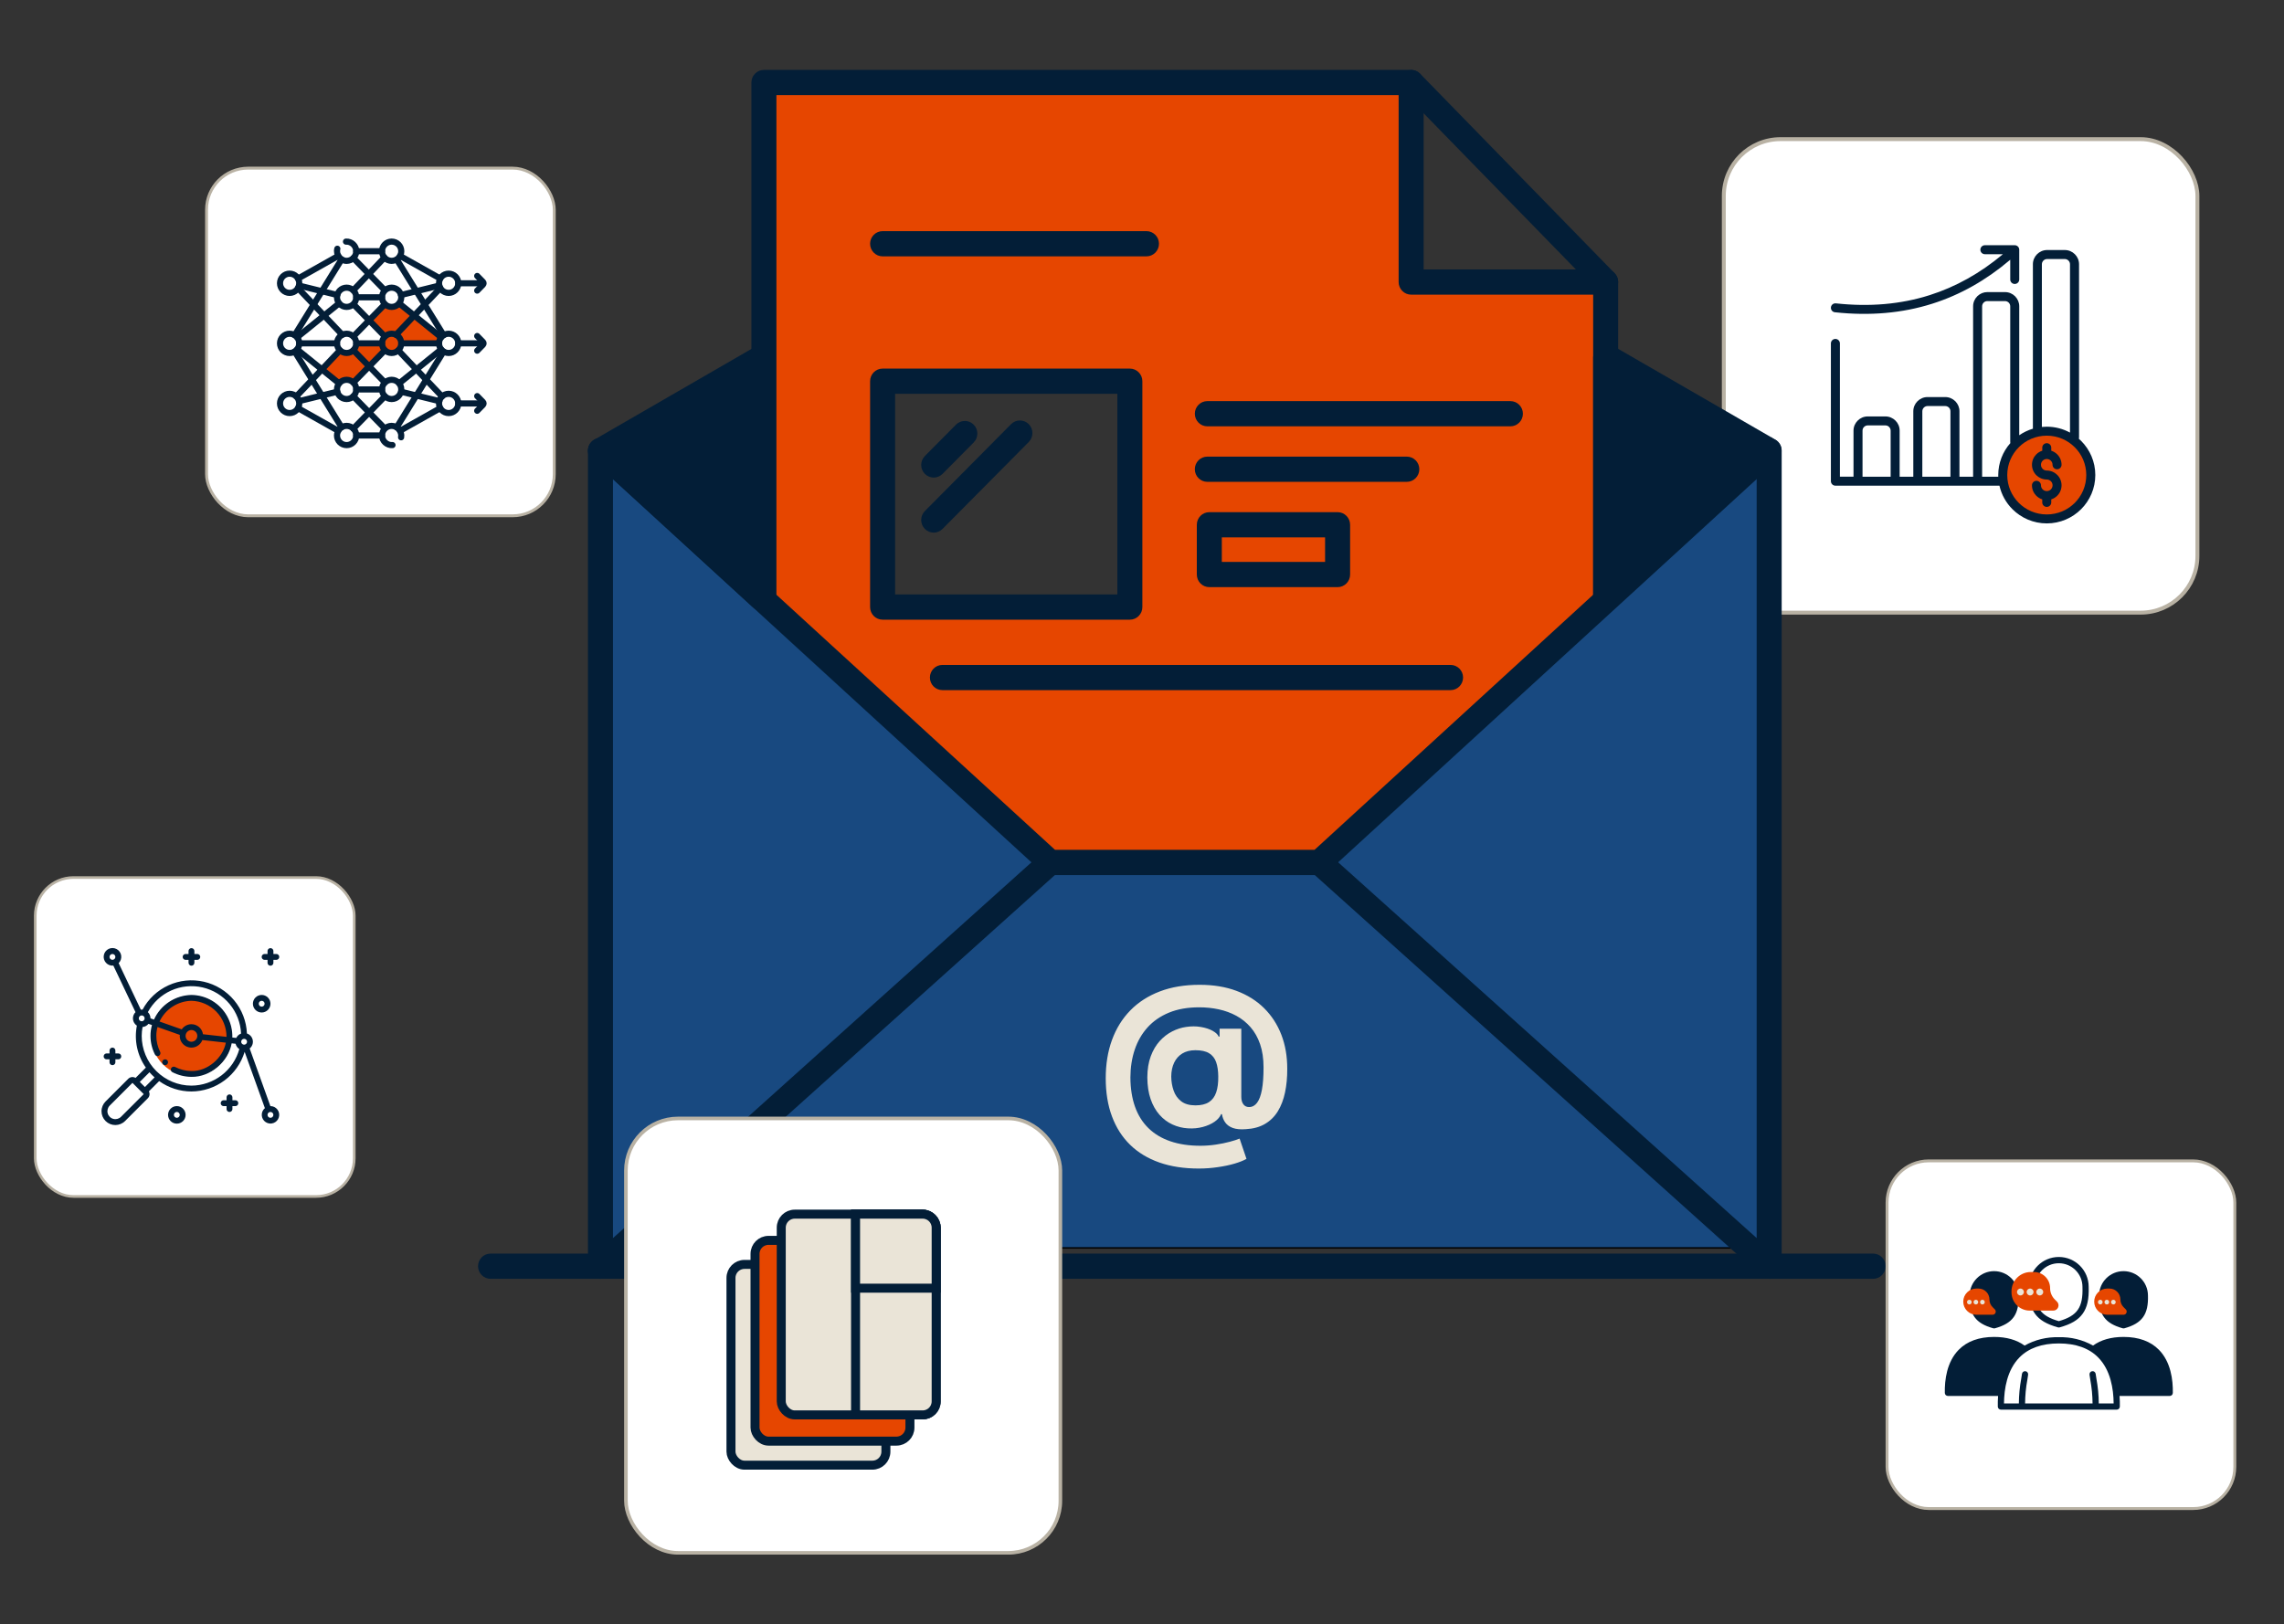 <svg width="1548" height="1101" viewBox="0 0 1548 1101" fill="none" xmlns="http://www.w3.org/2000/svg">
<rect x="0" y="0" width="1548" height="1101" fill="#333333" stroke="none"/>
<rect x="1168.33" y="94.326" width="320.987" height="320.987" rx="38.465" fill="white" stroke="#B9B2A4" stroke-width="2.653"/>
<ellipse cx="1386.2" cy="321.007" rx="28.551" ry="28.467" fill="#E64600"/>
<path d="M1256.23 323.171V291.91C1256.23 289.268 1257.32 286.865 1259.07 285.128C1260.8 283.383 1263.21 282.304 1265.87 282.304H1277.86C1280.51 282.304 1282.92 283.391 1284.67 285.128C1286.42 286.857 1287.5 289.26 1287.5 291.91V323.171H1296.76V278.784C1296.76 276.142 1297.84 273.731 1299.59 271.994C1301.33 270.257 1303.74 269.17 1306.4 269.17H1318.4C1321.05 269.17 1323.46 270.257 1325.21 271.994L1325.39 272.192C1327.03 273.913 1328.04 276.237 1328.04 278.776V323.163H1337.29V207.628C1337.29 204.987 1338.38 202.575 1340.12 200.838L1340.32 200.656C1342.05 199.022 1344.39 198.014 1346.92 198.014H1358.92C1361.57 198.014 1363.99 199.101 1365.73 200.838L1365.91 201.037C1367.55 202.758 1368.56 205.09 1368.56 207.62V295.052C1371.37 293.116 1374.51 291.601 1377.85 290.602C1377.82 290.443 1377.81 290.276 1377.81 290.11V179.11C1377.81 176.468 1378.9 174.057 1380.64 172.32C1382.38 170.583 1384.79 169.496 1387.45 169.496H1399.44C1402.09 169.496 1404.51 170.583 1406.25 172.32C1408 174.057 1409.09 176.468 1409.09 179.11V296.557C1409.09 296.858 1409.05 297.152 1408.96 297.437C1409.48 297.898 1409.99 298.373 1410.47 298.857C1416.43 304.782 1420.11 312.984 1420.11 322.035C1420.11 331.077 1416.43 339.271 1410.48 345.212L1410.46 345.228C1404.5 351.153 1396.29 354.826 1387.23 354.826C1378.16 354.826 1369.94 351.153 1363.98 345.22L1363.96 345.204C1359.64 340.889 1356.53 335.4 1355.14 329.245H1243.95C1242.26 329.245 1240.9 327.881 1240.9 326.199V232.809C1240.9 231.128 1242.26 229.763 1243.95 229.763C1245.64 229.763 1247.01 231.128 1247.01 232.809V323.153H1256.26L1256.23 323.171ZM1384.15 303.491C1384.15 301.809 1385.52 300.445 1387.21 300.445C1388.89 300.445 1390.26 301.809 1390.26 303.491V305.553C1391.81 306.045 1393.19 306.902 1394.3 308.012C1396.12 309.821 1397.24 312.327 1397.24 315.087C1397.24 316.769 1395.87 318.133 1394.18 318.133C1392.5 318.133 1391.13 316.769 1391.13 315.087C1391.13 314.001 1390.69 313.025 1389.98 312.319C1389.28 311.613 1388.28 311.169 1387.21 311.169C1386.12 311.169 1385.14 311.605 1384.43 312.311C1383.72 313.017 1383.28 314.009 1383.28 315.079C1383.28 316.166 1383.72 317.142 1384.43 317.848L1384.55 317.975C1385.24 318.609 1386.18 318.998 1387.21 318.998C1389.98 318.998 1392.49 320.116 1394.3 321.925C1396.12 323.733 1397.24 326.24 1397.24 329C1397.24 331.752 1396.12 334.259 1394.3 336.067C1393.18 337.186 1391.8 338.042 1390.26 338.534V340.597C1390.26 342.278 1388.89 343.642 1387.21 343.642C1385.52 343.642 1384.15 342.278 1384.15 340.597V338.534C1382.61 338.042 1381.22 337.186 1380.11 336.075C1378.3 334.267 1377.18 331.752 1377.18 329C1377.18 327.319 1378.54 325.954 1380.23 325.954C1381.92 325.954 1383.29 327.319 1383.29 329C1383.29 330.087 1383.72 331.062 1384.44 331.768C1385.15 332.474 1386.14 332.91 1387.22 332.91C1388.31 332.91 1389.29 332.474 1390 331.768C1390.7 331.062 1391.15 330.079 1391.15 328.992C1391.15 327.905 1390.71 326.93 1390 326.224C1389.29 325.518 1388.3 325.074 1387.22 325.074C1384.56 325.074 1382.12 324.027 1380.33 322.329L1380.13 322.147C1378.31 320.338 1377.19 317.824 1377.19 315.072C1377.19 312.303 1378.31 309.805 1380.13 307.996C1381.25 306.878 1382.63 306.029 1384.17 305.538V303.475L1384.15 303.491ZM1281.4 323.171V291.91C1281.4 290.95 1280.99 290.062 1280.35 289.427C1279.73 288.785 1278.84 288.388 1277.86 288.388H1265.87C1264.9 288.388 1264.01 288.792 1263.38 289.427C1262.73 290.054 1262.34 290.934 1262.34 291.91V323.171H1281.4ZM1302.87 323.171H1321.93V278.784C1321.93 277.879 1321.58 277.039 1321.01 276.42L1320.89 276.301C1320.26 275.666 1319.37 275.262 1318.4 275.262H1306.41C1305.44 275.262 1304.55 275.658 1303.92 276.301C1303.28 276.935 1302.88 277.816 1302.88 278.784L1302.87 323.171ZM1343.39 323.171H1354.35L1354.33 322.052C1354.33 313.755 1357.42 306.18 1362.52 300.406C1362.48 300.192 1362.45 299.978 1362.45 299.756V207.635C1362.45 206.731 1362.1 205.89 1361.54 205.272L1361.42 205.153C1360.78 204.518 1359.9 204.114 1358.93 204.114H1346.93C1346.02 204.114 1345.18 204.463 1344.56 205.026L1344.44 205.145C1343.8 205.779 1343.4 206.66 1343.4 207.627V323.162L1343.39 323.171ZM1243.63 211.697C1241.95 211.523 1240.75 210.023 1240.92 208.35C1241.1 206.684 1242.6 205.478 1244.28 205.653C1267.07 208.112 1288.21 206.319 1307.85 200.077C1325.5 194.477 1342.01 185.268 1357.49 172.33H1345.27C1343.58 172.33 1342.21 170.966 1342.21 169.285C1342.21 167.603 1343.58 166.239 1345.27 166.239H1365.51C1367.19 166.239 1368.56 167.603 1368.56 169.285V189.464C1368.56 191.145 1367.19 192.509 1365.51 192.509C1363.82 192.509 1362.45 191.145 1362.45 189.464V176.09C1346.05 190.019 1328.51 199.895 1309.69 205.859C1289.21 212.355 1267.25 214.235 1243.63 211.689L1243.63 211.697ZM1387.21 289.26C1392.91 289.26 1398.28 290.719 1402.96 293.265V179.126C1402.96 178.167 1402.55 177.278 1401.92 176.644C1401.28 176.009 1400.4 175.605 1399.43 175.605H1387.43C1386.47 175.605 1385.58 176.009 1384.94 176.644C1384.31 177.278 1383.9 178.159 1383.9 179.126V289.428C1384.99 289.317 1386.09 289.261 1387.2 289.261L1387.21 289.26ZM1406.14 303.165C1401.31 298.334 1394.61 295.352 1387.21 295.352C1379.87 295.352 1373.24 298.279 1368.42 303.022L1368.28 303.172C1363.43 308.003 1360.43 314.682 1360.43 322.05C1360.43 329.427 1363.42 336.106 1368.27 340.928C1373.11 345.766 1379.82 348.749 1387.22 348.749C1394.62 348.749 1401.31 345.766 1406.15 340.936C1411 336.105 1413.99 329.426 1413.99 322.041C1413.99 314.672 1411 307.994 1406.15 303.155L1406.14 303.165Z" fill="#031E37"/>
<path fill-rule="evenodd" clip-rule="evenodd" d="M518.648 56.891V403.09L711.53 580.075H895.934L1087.4 403.09V186.186H958.108V56.891H518.648ZM764.873 255.425H596.719V410.155H764.873V255.425Z" fill="#E64600"/>
<path d="M406.5 846V318.5V306.5L709.5 578H895.5L1200.5 297.5V846H406.5Z" fill="#184980" stroke="black"/>
<path d="M1269.52 866.932H332.478C327.798 866.932 324 863.103 324 858.384C324 853.665 327.798 849.836 332.478 849.836H1269.52C1274.2 849.836 1278 853.665 1278 858.384C1278 863.099 1274.2 866.932 1269.52 866.932Z" fill="#031E37"/>
<path d="M406.975 305.534L516.119 242.461V405.475L406.975 305.534Z" fill="#031E37"/>
<path d="M516.119 414.02C514.051 414.02 512.016 413.255 510.422 411.797L401.278 311.84C399.276 310.004 398.261 307.303 398.555 304.591C398.849 301.868 400.421 299.463 402.772 298.094L511.916 235.022C514.54 233.516 517.76 233.516 520.384 235.044C522.996 236.573 524.612 239.385 524.612 242.442V405.476C524.612 408.859 522.632 411.928 519.57 413.293C518.448 413.783 517.271 414.02 516.119 414.02ZM421.312 307.101L507.645 386.164V257.2L421.312 307.101Z" fill="#031E37"/>
<path d="M1197.36 305.534L1088.22 242.461V405.475L1197.36 305.534Z" fill="#031E37"/>
<path d="M1088.25 414.02C1087.08 414.02 1085.92 413.779 1084.81 413.289C1081.74 411.92 1079.77 408.855 1079.77 405.471V242.457C1079.77 239.404 1081.38 236.588 1084 235.059C1086.62 233.542 1089.85 233.531 1092.46 235.037L1201.61 298.109C1203.96 299.478 1205.53 301.883 1205.81 304.606C1206.11 307.318 1205.1 310.019 1203.09 311.855L1093.95 411.812C1092.35 413.263 1090.31 414.024 1088.25 414.024V414.02ZM1096.72 257.198V386.162L1183.07 307.099L1096.72 257.198Z" fill="#031E37"/>
<path d="M406.974 866.932C405.801 866.932 404.623 866.691 403.504 866.19C400.454 864.81 398.496 861.756 398.496 858.384V305.486C398.496 300.767 402.294 296.938 406.974 296.938C411.655 296.938 415.453 300.767 415.453 305.486V839.312L706.137 578.24C709.64 575.083 714.987 575.402 718.107 578.934C721.217 582.466 720.911 587.857 717.419 591.003L412.623 864.774C411.041 866.191 409.017 866.933 406.982 866.933L406.974 866.932Z" fill="#031E37"/>
<path d="M1088.25 413.383C1083.56 413.383 1079.77 409.555 1079.77 404.835V194.673L952.866 64.484H526.227V404.826C526.227 409.545 522.429 413.374 517.749 413.374C513.068 413.374 509.27 409.545 509.27 404.826V55.936C509.27 51.216 513.068 47.388 517.749 47.388H956.417C958.688 47.388 960.87 48.311 962.467 49.94L1094.3 185.182C1095.86 186.789 1096.73 188.933 1096.73 191.178V404.835C1096.73 409.543 1092.94 413.372 1088.26 413.372L1088.25 413.383Z" fill="#031E37"/>
<path d="M894.215 593.219H711.77C709.658 593.219 707.634 592.432 706.074 590.996L401.269 311.869C397.799 308.701 397.549 303.287 400.691 299.789C403.845 296.301 409.203 296.049 412.673 299.206L715.057 576.12H890.935L1193.32 299.206C1196.79 296.038 1202.16 296.301 1205.29 299.789C1208.44 303.287 1208.18 308.689 1204.71 311.869L899.916 590.996C898.356 592.421 896.332 593.219 894.22 593.219H894.215Z" fill="#031E37"/>
<path d="M1199.06 866.932C1197.01 866.932 1195.01 866.19 1193.42 864.765L888.62 590.995C885.117 587.86 884.812 582.458 887.932 578.926C891.042 575.394 896.388 575.086 899.903 578.232L1190.59 839.304V310.436L1085.72 249.823C1081.66 247.475 1080.26 242.244 1082.59 238.151C1084.91 234.059 1090.08 232.612 1094.15 234.983L1203.29 298.055C1205.92 299.584 1207.55 302.411 1207.55 305.476V858.373C1207.55 861.746 1205.58 864.792 1202.54 866.18C1201.42 866.695 1200.24 866.937 1199.07 866.937L1199.06 866.932Z" fill="#031E37"/>
<path d="M1088.25 199.745H956.408C951.727 199.745 947.929 195.916 947.929 191.197V55.955C947.929 51.235 951.727 47.407 956.408 47.407C961.088 47.407 964.886 51.235 964.886 55.955V182.649H1088.25C1092.93 182.649 1096.72 186.477 1096.72 191.197C1096.72 195.916 1092.93 199.749 1088.25 199.749V199.745Z" fill="#031E37"/>
<path d="M765.777 420.089H598.189C593.508 420.089 589.711 416.26 589.711 411.541V258.424C589.711 253.704 593.508 249.875 598.189 249.875H765.768C770.449 249.875 774.246 253.704 774.246 258.424V411.541C774.257 416.26 770.46 420.093 765.779 420.093L765.777 420.089ZM606.667 402.993H757.29V266.972H606.667V402.993Z" fill="#031E37"/>
<path d="M906.574 398.035H819.631C814.95 398.035 811.152 394.206 811.152 389.486V355.75C811.152 351.03 814.95 347.201 819.631 347.201H906.574C911.255 347.201 915.052 351.03 915.052 355.75V389.486C915.052 394.206 911.255 398.035 906.574 398.035ZM828.098 380.938H898.084V364.298H828.098V380.938Z" fill="#031E37"/>
<path d="M1023.68 289.017H818.286C813.606 289.017 809.808 285.188 809.808 280.468C809.808 275.749 813.606 271.92 818.286 271.92H1023.68C1028.36 271.92 1032.16 275.749 1032.16 280.468C1032.16 285.184 1028.36 289.017 1023.68 289.017H1023.68Z" fill="#031E37"/>
<path d="M777.035 173.787H598.189C593.508 173.787 589.711 169.958 589.711 165.239C589.711 160.519 593.508 156.69 598.189 156.69H777.035C781.715 156.69 785.513 160.519 785.513 165.239C785.513 169.958 781.712 173.787 777.035 173.787Z" fill="#031E37"/>
<path d="M953.478 326.648H818.277C813.596 326.648 809.799 322.819 809.799 318.099C809.799 313.38 813.596 309.551 818.277 309.551H953.478C958.159 309.551 961.956 313.38 961.956 318.099C961.956 322.819 958.159 326.648 953.478 326.648Z" fill="#031E37"/>
<path d="M632.818 323.76C630.647 323.76 628.476 322.929 626.828 321.252C623.516 317.913 623.516 312.5 626.828 309.161L647.931 287.873C651.243 284.533 656.612 284.533 659.923 287.873C663.235 291.212 663.235 296.625 659.923 299.963L638.82 321.252C637.16 322.929 634.989 323.76 632.818 323.76Z" fill="#031E37"/>
<path d="M632.818 361.068C630.647 361.068 628.476 360.237 626.828 358.56C623.516 355.221 623.516 349.808 626.828 346.47L685.259 287.545C688.571 284.206 693.94 284.206 697.251 287.545C700.563 290.884 700.563 296.297 697.251 299.636L638.82 358.56C637.16 360.237 634.989 361.068 632.818 361.068Z" fill="#031E37"/>
<path d="M983.133 467.854H638.734C634.053 467.854 630.256 464.026 630.256 459.306C630.256 454.587 634.053 450.758 638.734 450.758H983.133C987.814 450.758 991.612 454.587 991.612 459.306C991.608 464.026 987.81 467.854 983.13 467.854H983.133Z" fill="#031E37"/>
<path d="M812.427 792.173C802.433 792.173 793.538 790.804 785.737 788.07C777.936 785.335 771.334 781.332 765.954 776.079C760.563 770.825 756.46 764.395 753.646 756.816C750.819 749.236 749.417 740.621 749.417 730.956C749.417 721.417 750.831 712.754 753.668 704.98C756.505 697.219 760.641 690.541 766.091 684.968C771.541 679.384 778.209 675.11 786.088 672.101C793.955 669.103 802.942 667.612 813.028 667.612C822.364 667.612 830.71 668.981 838.054 671.726C845.403 674.472 851.629 678.382 856.762 683.454C861.874 688.526 865.77 694.544 868.464 701.508C871.143 708.472 872.464 716.168 872.442 724.6C872.475 730.414 871.967 735.745 870.937 740.613C869.907 745.48 868.291 749.706 866.076 753.331C863.861 756.945 860.965 759.805 857.395 761.902C853.833 764.009 849.506 765.208 844.427 765.482C840.799 765.768 837.848 765.493 835.599 764.684C833.34 763.864 831.621 762.633 830.455 761.004C829.281 759.386 828.523 757.472 828.17 755.305H827.603C826.845 757.197 825.377 758.908 823.184 760.444C820.99 761.972 818.311 763.156 815.169 763.998C812.034 764.829 808.696 765.148 805.148 764.922C801.45 764.707 797.958 763.838 794.647 762.314C791.346 760.807 788.406 758.611 785.863 755.735C783.309 752.864 781.307 749.306 779.839 745.08C778.382 740.839 777.646 735.949 777.613 730.387C777.646 724.892 778.415 720.107 779.942 716.037C781.458 711.967 783.482 708.538 786.003 705.756C788.523 702.973 791.339 700.81 794.437 699.226C797.535 697.653 800.667 696.64 803.798 696.195C807.324 695.65 810.683 695.65 813.848 696.195C817.013 696.729 819.681 697.597 821.863 698.803C824.045 700.002 825.388 701.3 825.933 702.691H826.588V697.378H841.296V743.619C841.329 745.796 841.814 747.481 842.753 748.69C843.691 749.889 844.957 750.49 846.55 750.49C848.71 750.49 850.528 749.521 851.978 747.596C853.446 745.67 854.543 742.717 855.279 738.74C856.015 734.762 856.376 729.691 856.376 723.535C856.376 717.595 855.595 712.379 854.046 707.863C852.497 703.374 850.337 699.519 847.57 696.351C844.799 693.183 841.579 690.597 837.918 688.612C834.245 686.616 830.275 685.169 825.991 684.245C821.719 683.332 817.322 682.876 812.81 682.876C805.009 682.876 798.194 684.059 792.373 686.445C786.551 688.838 781.69 692.166 777.801 696.462C773.922 700.759 771.019 705.786 769.083 711.552C767.151 717.317 766.176 723.588 766.143 730.381C766.176 737.868 767.217 744.49 769.263 750.26C771.32 756.026 774.349 760.871 778.364 764.782C782.364 768.703 787.328 771.679 793.22 773.693C799.111 775.712 805.871 776.725 813.521 776.725C817.117 776.725 820.653 776.461 824.09 775.938C827.538 775.415 830.648 774.788 833.441 774.035C836.234 773.293 838.471 772.576 840.156 771.879L844.815 785.614C842.846 786.753 840.167 787.814 836.8 788.816C833.433 789.818 829.643 790.615 825.43 791.22C821.213 791.855 816.882 792.174 812.429 792.174L812.427 792.173ZM810.278 749.343C814.097 749.343 817.141 748.601 819.411 747.121C821.682 745.629 823.323 743.429 824.294 740.509C825.288 737.593 825.751 733.979 825.685 729.683C825.652 725.899 825.177 722.686 824.25 720.041C823.323 717.407 821.74 715.392 819.503 714.023C817.266 712.643 814.156 711.96 810.179 711.96C806.697 711.96 803.746 712.702 801.318 714.183C798.9 715.674 797.045 717.737 795.779 720.416C794.514 723.083 793.847 726.218 793.825 729.817C793.859 733.156 794.392 736.336 795.43 739.323C796.46 742.309 798.164 744.714 800.541 746.572C802.922 748.42 806.175 749.343 810.278 749.343Z" fill="#EAE4D7"/>
<rect x="139.974" y="113.974" width="235.692" height="235.692" rx="28.244" fill="white" stroke="#B9B2A4" stroke-width="1.948"/>
<g clip-path="url(#clip0_68_718)">
<path d="M230.215 236.918L218.695 250.471L230.215 259.281L233.603 257.248L238.347 259.281L245.801 253.182L260.71 236.918L264.776 239.628L270.875 236.918L272.908 232.852H297.982V227.43L270.875 206.423L264.776 208.456L260.71 206.423L250.545 217.265L260.71 227.43L257.999 232.852H241.735L238.347 236.918L233.603 239.628L230.215 236.918Z" fill="#E64600"/>
<path d="M258.928 295.226H241.446" stroke="#031E37" stroke-width="4.164" stroke-miterlimit="10" stroke-linecap="round" stroke-linejoin="round"/>
<path d="M258.954 263.995H241.446" stroke="#031E37" stroke-width="4.164" stroke-miterlimit="10" stroke-linecap="round" stroke-linejoin="round"/>
<path d="M258.954 232.764H241.446" stroke="#031E37" stroke-width="4.164" stroke-miterlimit="10" stroke-linecap="round" stroke-linejoin="round"/>
<path d="M241.446 201.534H258.928" stroke="#031E37" stroke-width="4.164" stroke-miterlimit="10" stroke-linecap="round" stroke-linejoin="round"/>
<path d="M260.86 268.689L239.482 290.564" stroke="#031E37" stroke-width="4.164" stroke-miterlimit="10" stroke-linecap="round" stroke-linejoin="round"/>
<path d="M239.547 237.493L260.86 259.301" stroke="#031E37" stroke-width="4.164" stroke-miterlimit="10" stroke-linecap="round" stroke-linejoin="round"/>
<path d="M260.826 206.262L239.482 228.103" stroke="#031E37" stroke-width="4.164" stroke-miterlimit="10" stroke-linecap="round" stroke-linejoin="round"/>
<path d="M239.481 268.656L260.564 290.23" stroke="#031E37" stroke-width="4.164" stroke-miterlimit="10" stroke-linecap="round" stroke-linejoin="round"/>
<path d="M260.826 237.493L239.482 259.334" stroke="#031E37" stroke-width="4.164" stroke-miterlimit="10" stroke-linecap="round" stroke-linejoin="round"/>
<path d="M240.023 206.749L260.892 228.103" stroke="#031E37" stroke-width="4.164" stroke-miterlimit="10" stroke-linecap="round" stroke-linejoin="round"/>
<path d="M260.564 174.619L239.451 196.784" stroke="#031E37" stroke-width="4.164" stroke-miterlimit="10" stroke-linecap="round" stroke-linejoin="round"/>
<path d="M241.446 170.303H258.928" stroke="#031E37" stroke-width="4.164" stroke-miterlimit="10" stroke-linecap="round" stroke-linejoin="round"/>
<path d="M260.564 196.537L239.482 174.964" stroke="#031E37" stroke-width="4.164" stroke-miterlimit="10" stroke-linecap="round" stroke-linejoin="round"/>
<path d="M230.442 237.493L200.783 268.766" stroke="#031E37" stroke-width="4.164" stroke-miterlimit="10" stroke-linecap="round" stroke-linejoin="round"/>
<path d="M231.976 226.949L201.947 195.285" stroke="#031E37" stroke-width="4.164" stroke-miterlimit="10" stroke-linecap="round" stroke-linejoin="round"/>
<path d="M228.407 232.764H202.818" stroke="#031E37" stroke-width="4.164" stroke-miterlimit="10" stroke-linecap="round" stroke-linejoin="round"/>
<path d="M229.858 205.631L201.366 228.667" stroke="#031E37" stroke-width="4.164" stroke-miterlimit="10" stroke-linecap="round" stroke-linejoin="round"/>
<path d="M202.628 193.591L228.595 199.977" stroke="#031E37" stroke-width="4.164" stroke-miterlimit="10" stroke-linecap="round" stroke-linejoin="round"/>
<path d="M231.497 175.848L199.728 227.219" stroke="#031E37" stroke-width="4.164" stroke-miterlimit="10" stroke-linecap="round" stroke-linejoin="round"/>
<path d="M201.98 188.838L229.246 173.499" stroke="#031E37" stroke-width="4.164" stroke-miterlimit="10" stroke-linecap="round" stroke-linejoin="round"/>
<path d="M201.979 276.69L229.246 292.03" stroke="#031E37" stroke-width="4.164" stroke-miterlimit="10" stroke-linecap="round" stroke-linejoin="round"/>
<path d="M228.596 265.552L202.818 271.891" stroke="#031E37" stroke-width="4.164" stroke-miterlimit="10" stroke-linecap="round" stroke-linejoin="round"/>
<path d="M199.727 238.31L231.497 289.68" stroke="#031E37" stroke-width="4.164" stroke-miterlimit="10" stroke-linecap="round" stroke-linejoin="round"/>
<path d="M229.858 259.898L201.366 236.862" stroke="#031E37" stroke-width="4.164" stroke-miterlimit="10" stroke-linecap="round" stroke-linejoin="round"/>
<path d="M268.397 226.949L298.427 195.285" stroke="#031E37" stroke-width="4.164" stroke-miterlimit="10" stroke-linecap="round" stroke-linejoin="round"/>
<path d="M269.932 237.493L299.591 268.765" stroke="#031E37" stroke-width="4.164" stroke-miterlimit="10" stroke-linecap="round" stroke-linejoin="round"/>
<path d="M271.967 232.764H297.556" stroke="#031E37" stroke-width="4.164" stroke-miterlimit="10" stroke-linecap="round" stroke-linejoin="round"/>
<path d="M270.515 259.897L299.007 236.862" stroke="#031E37" stroke-width="4.164" stroke-miterlimit="10" stroke-linecap="round" stroke-linejoin="round"/>
<path d="M297.744 271.937L271.956 265.595" stroke="#031E37" stroke-width="4.164" stroke-miterlimit="10" stroke-linecap="round" stroke-linejoin="round"/>
<path d="M268.876 289.68L300.645 238.31" stroke="#031E37" stroke-width="4.164" stroke-miterlimit="10" stroke-linecap="round" stroke-linejoin="round"/>
<path d="M298.395 276.69L271.128 292.029" stroke="#031E37" stroke-width="4.164" stroke-miterlimit="10" stroke-linecap="round" stroke-linejoin="round"/>
<path d="M298.395 188.838L271.128 173.499" stroke="#031E37" stroke-width="4.164" stroke-miterlimit="10" stroke-linecap="round" stroke-linejoin="round"/>
<path d="M271.777 199.977L297.745 193.591" stroke="#031E37" stroke-width="4.164" stroke-miterlimit="10" stroke-linecap="round" stroke-linejoin="round"/>
<path d="M300.645 227.218L269.057 176.141" stroke="#031E37" stroke-width="4.164" stroke-miterlimit="10" stroke-linecap="round" stroke-linejoin="round"/>
<path d="M270.515 205.631L299.007 228.666" stroke="#031E37" stroke-width="4.164" stroke-miterlimit="10" stroke-linecap="round" stroke-linejoin="round"/>
<path d="M265.447 208.058C261.852 208.058 258.927 205.131 258.927 201.534C258.927 197.936 261.852 195.01 265.447 195.01C269.042 195.01 271.967 197.936 271.967 201.534C271.967 205.131 269.042 208.058 265.447 208.058Z" stroke="#031E37" stroke-width="4.164" stroke-miterlimit="10" stroke-linecap="round" stroke-linejoin="round"/>
<path d="M265.447 239.289C269.048 239.289 271.967 236.368 271.967 232.764C271.967 229.161 269.048 226.24 265.447 226.24C261.846 226.24 258.927 229.161 258.927 232.764C258.927 236.368 261.846 239.289 265.447 239.289Z" stroke="#031E37" stroke-width="4.164" stroke-miterlimit="10" stroke-linecap="round" stroke-linejoin="round"/>
<path d="M265.447 270.519C261.852 270.519 258.927 267.593 258.927 263.995C258.927 260.398 261.852 257.471 265.447 257.471C269.042 257.471 271.967 260.398 271.967 263.995C271.967 267.593 269.042 270.519 265.447 270.519Z" stroke="#031E37" stroke-width="4.164" stroke-miterlimit="10" stroke-linecap="round" stroke-linejoin="round"/>
<path d="M265.447 176.828C261.852 176.828 258.927 173.901 258.927 170.303C258.927 166.706 261.852 163.779 265.447 163.779C269.042 163.779 271.967 166.706 271.967 170.303C271.967 173.901 269.042 176.828 265.447 176.828Z" stroke="#031E37" stroke-width="4.164" stroke-miterlimit="10" stroke-linecap="round" stroke-linejoin="round"/>
<path d="M271.851 296.445C272.591 292.539 269.456 288.701 265.447 288.701C261.852 288.701 258.927 291.628 258.927 295.226C258.927 298.956 262.303 302.047 266.017 301.723" stroke="#031E37" stroke-width="4.164" stroke-miterlimit="10" stroke-linecap="round" stroke-linejoin="round"/>
<path d="M234.926 208.058C231.332 208.058 228.407 205.131 228.407 201.534C228.407 197.936 231.331 195.01 234.926 195.01C238.522 195.01 241.446 197.936 241.446 201.534C241.446 205.131 238.521 208.058 234.926 208.058Z" stroke="#031E37" stroke-width="4.164" stroke-miterlimit="10" stroke-linecap="round" stroke-linejoin="round"/>
<path d="M234.926 239.289C231.332 239.289 228.407 236.362 228.407 232.764C228.407 229.167 231.331 226.24 234.926 226.24C238.522 226.24 241.446 229.167 241.446 232.764C241.446 236.362 238.521 239.289 234.926 239.289Z" stroke="#031E37" stroke-width="4.164" stroke-miterlimit="10" stroke-linecap="round" stroke-linejoin="round"/>
<path d="M234.926 270.519C231.332 270.519 228.407 267.593 228.407 263.995C228.407 260.398 231.331 257.471 234.926 257.471C238.522 257.471 241.446 260.398 241.446 263.995C241.446 267.593 238.521 270.519 234.926 270.519Z" stroke="#031E37" stroke-width="4.164" stroke-miterlimit="10" stroke-linecap="round" stroke-linejoin="round"/>
<path d="M228.627 168.622C227.553 172.647 230.731 176.828 234.926 176.828C238.521 176.828 241.446 173.901 241.446 170.303C241.446 166.631 238.167 163.559 234.505 163.794" stroke="#031E37" stroke-width="4.164" stroke-miterlimit="10" stroke-linecap="round" stroke-linejoin="round"/>
<path d="M234.926 301.75C231.332 301.75 228.407 298.823 228.407 295.226C228.407 291.628 231.331 288.701 234.926 288.701C238.522 288.701 241.446 291.628 241.446 295.226C241.446 298.823 238.521 301.75 234.926 301.75Z" stroke="#031E37" stroke-width="4.164" stroke-miterlimit="10" stroke-linecap="round" stroke-linejoin="round"/>
<path d="M196.298 198.558C192.704 198.558 189.779 195.632 189.779 192.034C189.779 188.437 192.703 185.51 196.298 185.51C199.893 185.51 202.818 188.437 202.818 192.034C202.818 195.632 199.893 198.558 196.298 198.558Z" stroke="#031E37" stroke-width="4.164" stroke-miterlimit="10" stroke-linecap="round" stroke-linejoin="round"/>
<path d="M196.298 239.289C192.703 239.289 189.779 236.362 189.779 232.764C189.779 229.167 192.703 226.24 196.298 226.24C199.893 226.24 202.818 229.167 202.818 232.764C202.818 236.362 199.893 239.289 196.298 239.289Z" stroke="#031E37" stroke-width="4.164" stroke-miterlimit="10" stroke-linecap="round" stroke-linejoin="round"/>
<path d="M196.298 280.019C192.704 280.019 189.779 277.092 189.779 273.495C189.779 269.897 192.703 266.97 196.298 266.97C199.893 266.97 202.818 269.897 202.818 273.495C202.818 277.092 199.893 280.019 196.298 280.019Z" stroke="#031E37" stroke-width="4.164" stroke-miterlimit="10" stroke-linecap="round" stroke-linejoin="round"/>
<path d="M304.075 198.558C300.48 198.558 297.556 195.632 297.556 192.034C297.556 188.437 300.48 185.51 304.075 185.51C307.67 185.51 310.595 188.437 310.595 192.034C310.595 195.632 307.67 198.558 304.075 198.558Z" stroke="#031E37" stroke-width="4.164" stroke-miterlimit="10" stroke-linecap="round" stroke-linejoin="round"/>
<path d="M304.075 239.289C300.48 239.289 297.556 236.362 297.556 232.764C297.556 229.167 300.48 226.24 304.075 226.24C307.67 226.24 310.595 229.167 310.595 232.764C310.595 236.362 307.67 239.289 304.075 239.289Z" stroke="#031E37" stroke-width="4.164" stroke-miterlimit="10" stroke-linecap="round" stroke-linejoin="round"/>
<path d="M304.075 280.019C300.48 280.019 297.556 277.092 297.556 273.495C297.556 269.897 300.48 266.97 304.075 266.97C307.67 266.97 310.595 269.897 310.595 273.495C310.595 277.092 307.67 280.019 304.075 280.019Z" stroke="#031E37" stroke-width="4.164" stroke-miterlimit="10" stroke-linecap="round" stroke-linejoin="round"/>
<path d="M310.65 192.034H327.211" stroke="#031E37" stroke-width="4.164" stroke-miterlimit="10" stroke-linecap="round" stroke-linejoin="round"/>
<path d="M323.427 187.069L327.364 191.088C327.879 191.614 327.879 192.455 327.364 192.981L323.427 197" stroke="#031E37" stroke-width="4.164" stroke-miterlimit="10" stroke-linecap="round" stroke-linejoin="round"/>
<path d="M310.65 232.764H327.211" stroke="#031E37" stroke-width="4.164" stroke-miterlimit="10" stroke-linecap="round" stroke-linejoin="round"/>
<path d="M323.427 227.798L327.364 231.818C327.879 232.343 327.879 233.185 327.364 233.711L323.427 237.73" stroke="#031E37" stroke-width="4.164" stroke-miterlimit="10" stroke-linecap="round" stroke-linejoin="round"/>
<path d="M310.65 273.495H327.211" stroke="#031E37" stroke-width="4.164" stroke-miterlimit="10" stroke-linecap="round" stroke-linejoin="round"/>
<path d="M323.427 268.529L327.364 272.548C327.879 273.074 327.879 273.915 327.364 274.441L323.427 278.46" stroke="#031E37" stroke-width="4.164" stroke-miterlimit="10" stroke-linecap="round" stroke-linejoin="round"/>
</g>
<rect x="23.893" y="594.893" width="216.213" height="216.213" rx="25.91" fill="white" stroke="#B9B2A4" stroke-width="1.787"/>
<circle cx="129.76" cy="702.253" r="27.317" fill="#E64600"/>
<path d="M177.354 686.389C178.932 686.389 180.445 685.762 181.561 684.646C182.677 683.53 183.304 682.017 183.304 680.439C183.304 678.861 182.677 677.348 181.561 676.233C180.445 675.117 178.932 674.49 177.354 674.49C175.777 674.49 174.263 675.117 173.148 676.233C172.032 677.348 171.405 678.861 171.405 680.439C171.405 682.017 172.032 683.53 173.148 684.646C174.263 685.762 175.777 686.389 177.354 686.389ZM177.354 678.456C177.88 678.456 178.385 678.665 178.757 679.037C179.128 679.409 179.337 679.913 179.337 680.439C179.337 680.965 179.128 681.47 178.757 681.842C178.385 682.213 177.88 682.422 177.354 682.422C176.828 682.422 176.324 682.213 175.952 681.842C175.58 681.47 175.371 680.965 175.371 680.439C175.371 679.913 175.58 679.409 175.952 679.037C176.324 678.665 176.828 678.456 177.354 678.456Z" fill="#031E37"/>
<path d="M183.299 749.847H183.259L169.219 710.793C170.322 709.9 171.066 708.64 171.315 707.243C171.564 705.847 171.302 704.407 170.574 703.188C169.848 701.969 168.706 701.054 167.359 700.609C167.013 692.367 163.967 684.467 158.689 678.126C153.411 671.785 146.195 667.355 138.152 665.52C130.109 663.684 121.685 664.544 114.179 667.967C106.673 671.391 100.5 677.187 96.613 684.463C96.224 684.393 95.826 684.393 95.437 684.463L80.415 652.917C81.766 651.59 82.407 649.701 82.142 647.825C81.878 645.95 80.74 644.312 79.075 643.41C77.41 642.508 75.415 642.45 73.701 643.253C71.986 644.056 70.754 645.625 70.38 647.482C70.006 649.338 70.536 651.261 71.807 652.665C73.078 654.069 74.939 654.786 76.824 654.598L91.838 686.149C90.575 687.41 89.945 689.172 90.123 690.948C90.302 692.723 91.269 694.325 92.758 695.309C91.803 700.216 91.851 705.265 92.898 710.153C93.945 715.041 95.971 719.666 98.852 723.751L91.878 730.732C91.114 730.276 90.222 730.082 89.338 730.181C88.454 730.279 87.626 730.664 86.982 731.277L71.577 746.675C69.807 748.427 68.807 750.813 68.801 753.303C68.794 755.794 69.78 758.185 71.541 759.946C73.302 761.708 75.693 762.695 78.183 762.689C80.674 762.683 83.06 761.685 84.812 759.915L100.206 744.514C100.802 743.914 101.189 743.138 101.313 742.302C101.436 741.465 101.289 740.611 100.893 739.864L107.877 732.878H107.877C114.249 737.466 121.902 739.934 129.754 739.933C137.845 739.886 145.708 737.252 152.195 732.417C158.682 727.581 163.452 720.798 165.809 713.058L179.529 751.225C178.093 752.425 177.31 754.234 177.417 756.102C177.524 757.971 178.509 759.678 180.073 760.707C181.636 761.735 183.594 761.963 185.352 761.321C187.11 760.678 188.461 759.242 188.993 757.448C189.526 755.654 189.179 753.713 188.056 752.216C186.934 750.719 185.169 749.841 183.297 749.848L183.299 749.847ZM76.212 650.693C75.686 650.693 75.181 650.484 74.809 650.112C74.438 649.74 74.228 649.236 74.228 648.71C74.228 648.184 74.438 647.679 74.809 647.308C75.181 646.936 75.686 646.727 76.212 646.727C76.737 646.727 77.242 646.936 77.614 647.308C77.986 647.679 78.195 648.184 78.195 648.71C78.195 649.236 77.986 649.74 77.614 650.112C77.242 650.484 76.737 650.693 76.212 650.693ZM94.059 690.355C94.059 689.829 94.269 689.324 94.64 688.952C95.012 688.581 95.517 688.372 96.043 688.372C96.569 688.372 97.073 688.581 97.445 688.952C97.817 689.324 98.026 689.829 98.026 690.355C98.026 690.881 97.817 691.385 97.445 691.757C97.073 692.129 96.569 692.338 96.043 692.338C95.517 692.338 95.012 692.129 94.64 691.757C94.269 691.385 94.059 690.881 94.059 690.355ZM82.007 757.111C80.644 758.474 78.658 759.006 76.796 758.507C74.935 758.007 73.481 756.553 72.983 754.691C72.485 752.829 73.017 750.843 74.381 749.481L89.781 734.08L97.41 741.717L82.007 757.111ZM98.223 736.922L94.753 733.452L101.309 726.895C102.385 728.131 103.541 729.295 104.768 730.382L98.223 736.922ZM129.754 735.966C120.816 735.956 112.247 732.401 105.926 726.081C99.606 719.761 96.051 711.191 96.041 702.253C96.048 700.237 96.24 698.227 96.612 696.246C98.194 696.094 99.648 695.312 100.646 694.075L102.998 694.905H102.997C102.311 697.301 101.972 699.781 101.99 702.273C101.998 706.635 103.025 710.935 104.989 714.83C105.22 715.31 105.636 715.677 106.141 715.848C106.646 716.018 107.199 715.978 107.674 715.736C108.15 715.494 108.508 715.071 108.667 714.562C108.827 714.053 108.775 713.501 108.523 713.031C106.839 709.68 105.961 705.983 105.956 702.234C105.943 700.206 106.21 698.186 106.75 696.231L121.889 701.571C121.869 701.799 121.819 702.019 121.819 702.253V702.253C121.815 704.746 122.985 707.095 124.976 708.594C126.967 710.093 129.548 710.567 131.942 709.873C134.336 709.179 136.263 707.399 137.145 705.067L153.067 706.838C151.036 717.369 140.55 726.322 129.773 726.05C125.919 726.018 122.126 725.089 118.693 723.338C118.067 723.007 117.311 723.037 116.711 723.414C116.112 723.792 115.76 724.462 115.787 725.169C115.815 725.878 116.218 726.517 116.845 726.848C120.835 728.899 125.249 729.986 129.736 730.021C142.48 730.292 154.806 719.82 157.012 707.282L159.673 707.578C160.021 709.066 160.93 710.364 162.209 711.201C160.223 718.293 155.981 724.546 150.126 729.015C144.27 733.483 137.119 735.923 129.754 735.966L129.754 735.966ZM129.754 694.321C127.116 694.322 124.652 695.634 123.178 697.821L108.127 692.511C110.069 688.389 113.122 684.891 116.942 682.408C120.763 679.926 125.199 678.557 129.755 678.456C136.127 678.609 142.185 681.254 146.628 685.825C151.071 690.395 153.545 696.526 153.518 702.9L137.573 701.126C137.305 699.241 136.368 697.516 134.931 696.267C133.496 695.017 131.658 694.327 129.754 694.321L129.754 694.321ZM133.72 702.253C133.72 703.305 133.302 704.314 132.558 705.058C131.815 705.802 130.806 706.22 129.754 706.22C128.702 706.22 127.693 705.802 126.95 705.058C126.205 704.314 125.788 703.305 125.788 702.253C125.788 701.201 126.205 700.193 126.95 699.449C127.693 698.705 128.702 698.287 129.754 698.287C130.806 698.287 131.815 698.705 132.558 699.449C133.303 700.193 133.72 701.201 133.72 702.253ZM160.117 703.642L157.46 703.346C157.602 698.371 156.418 693.447 154.03 689.081C151.641 684.714 148.134 681.061 143.868 678.497C139.602 675.933 134.731 674.55 129.754 674.49C124.38 674.598 119.146 676.222 114.654 679.176C110.163 682.129 106.598 686.292 104.37 691.183L101.99 690.355C101.984 688.765 101.341 687.244 100.206 686.131C103.714 679.669 109.241 674.535 115.943 671.513C122.645 668.491 130.153 667.747 137.317 669.395C144.482 671.044 150.91 674.994 155.617 680.641C160.325 686.289 163.053 693.323 163.384 700.667C161.953 701.202 160.783 702.267 160.116 703.642L160.117 703.642ZM165.449 708.203C164.923 708.203 164.419 707.994 164.047 707.622C163.675 707.25 163.466 706.745 163.466 706.22C163.466 705.694 163.675 705.189 164.047 704.817C164.419 704.445 164.923 704.236 165.449 704.236C165.975 704.236 166.48 704.445 166.852 704.817C167.223 705.189 167.433 705.694 167.433 706.22C167.433 706.745 167.223 707.25 166.852 707.622C166.48 707.994 165.975 708.203 165.449 708.203ZM183.297 757.78C182.771 757.78 182.267 757.571 181.895 757.199C181.523 756.827 181.314 756.323 181.314 755.797C181.314 755.271 181.523 754.766 181.895 754.395C182.267 754.023 182.771 753.814 183.297 753.814C183.823 753.814 184.328 754.023 184.699 754.395C185.071 754.766 185.28 755.271 185.28 755.797C185.28 756.323 185.071 756.827 184.699 757.199C184.328 757.571 183.823 757.78 183.297 757.78Z" fill="#031E37"/>
<path d="M187.275 646.727H185.292V644.744C185.292 644.035 184.914 643.381 184.301 643.026C183.687 642.672 182.931 642.672 182.317 643.026C181.704 643.381 181.326 644.035 181.326 644.744V646.727H179.343C178.634 646.727 177.98 647.105 177.625 647.718C177.271 648.332 177.271 649.088 177.625 649.701C177.98 650.315 178.634 650.693 179.343 650.693H181.326V652.676C181.326 653.385 181.704 654.039 182.317 654.393C182.931 654.748 183.687 654.748 184.301 654.393C184.914 654.039 185.292 653.385 185.292 652.676V650.693H187.275C187.984 650.693 188.638 650.315 188.993 649.701C189.347 649.088 189.347 648.332 188.993 647.718C188.638 647.105 187.984 646.727 187.275 646.727Z" fill="#031E37"/>
<path d="M129.76 654.659C130.286 654.659 130.791 654.45 131.163 654.078C131.534 653.706 131.744 653.202 131.744 652.676V650.693H133.727C134.435 650.693 135.09 650.315 135.444 649.701C135.798 649.088 135.798 648.332 135.444 647.718C135.09 647.105 134.435 646.727 133.727 646.727H131.744V644.743C131.744 644.035 131.365 643.38 130.752 643.026C130.138 642.672 129.382 642.672 128.769 643.026C128.155 643.381 127.777 644.035 127.777 644.743V646.727H125.794C125.086 646.727 124.431 647.105 124.077 647.718C123.723 648.332 123.723 649.088 124.077 649.701C124.431 650.315 125.086 650.693 125.794 650.693H127.777V652.676C127.777 653.202 127.986 653.706 128.358 654.078C128.73 654.45 129.234 654.659 129.76 654.659Z" fill="#031E37"/>
<path d="M125.794 755.791C125.794 754.214 125.168 752.7 124.052 751.585C122.936 750.469 121.423 749.842 119.845 749.842C118.267 749.842 116.754 750.469 115.638 751.585C114.523 752.7 113.896 754.214 113.896 755.791C113.896 757.369 114.522 758.883 115.638 759.998C116.754 761.114 118.267 761.741 119.845 761.741C121.423 761.741 122.936 761.114 124.052 759.998C125.168 758.882 125.794 757.369 125.794 755.791ZM117.862 755.791C117.862 755.265 118.071 754.761 118.443 754.389C118.815 754.017 119.319 753.808 119.845 753.808C120.371 753.808 120.875 754.017 121.247 754.389C121.619 754.761 121.828 755.265 121.828 755.791C121.828 756.317 121.619 756.822 121.247 757.194C120.875 757.565 120.371 757.774 119.845 757.774C119.319 757.774 118.815 757.565 118.443 757.194C118.071 756.822 117.862 756.317 117.862 755.791Z" fill="#031E37"/>
<path d="M155.54 741.915C155.014 741.915 154.51 742.124 154.138 742.496C153.766 742.868 153.557 743.372 153.557 743.898V745.881H151.574C150.866 745.881 150.211 746.259 149.857 746.873C149.503 747.486 149.503 748.242 149.857 748.856C150.211 749.469 150.866 749.847 151.574 749.847H153.557V751.831C153.557 752.539 153.935 753.194 154.549 753.548C155.162 753.902 155.918 753.902 156.532 753.548C157.145 753.193 157.523 752.539 157.523 751.831V749.847H159.507C160.215 749.847 160.87 749.469 161.224 748.856C161.578 748.242 161.578 747.486 161.224 746.873C160.869 746.259 160.215 745.881 159.507 745.881H157.523V743.898C157.523 743.372 157.314 742.868 156.943 742.496C156.571 742.124 156.066 741.915 155.54 741.915Z" fill="#031E37"/>
<path d="M76.217 710.186C75.691 710.186 75.186 710.395 74.814 710.766C74.443 711.138 74.234 711.643 74.234 712.169V714.152H72.251C71.542 714.152 70.888 714.53 70.533 715.143C70.179 715.757 70.179 716.513 70.533 717.126C70.888 717.74 71.542 718.118 72.251 718.118H74.234V720.101C74.234 720.81 74.612 721.464 75.225 721.818C75.839 722.173 76.595 722.173 77.208 721.818C77.822 721.464 78.2 720.81 78.2 720.101V718.118H80.183C80.891 718.118 81.546 717.74 81.9 717.126C82.254 716.513 82.254 715.757 81.9 715.143C81.546 714.53 80.891 714.152 80.183 714.152H78.2V712.169C78.2 711.643 77.991 711.138 77.619 710.766C77.247 710.395 76.743 710.186 76.217 710.186Z" fill="#031E37"/>
<path d="M113.896 720.101C113.896 721.196 113.008 722.084 111.912 722.084C110.817 722.084 109.929 721.196 109.929 720.101C109.929 719.006 110.817 718.118 111.912 718.118C113.008 718.118 113.896 719.006 113.896 720.101Z" fill="#031E37"/>
<rect x="1278.97" y="786.974" width="235.692" height="235.692" rx="28.244" fill="white" stroke="#B9B2A4" stroke-width="1.948"/>
<path d="M1334.96 878.13C1335.06 869.046 1342.44 861.732 1351.52 861.732C1360.61 861.732 1368 869.046 1368.09 878.13C1368.51 891.069 1364.17 897.124 1352.09 900.472C1351.72 900.571 1351.33 900.571 1350.96 900.472C1338.88 897.124 1334.54 891.061 1334.96 878.13H1334.96ZM1438.67 900.472C1439.04 900.571 1439.43 900.571 1439.8 900.472C1451.88 897.124 1456.22 891.067 1455.8 878.13C1455.71 869.046 1448.32 861.732 1439.24 861.732C1430.16 861.732 1422.77 869.046 1422.68 878.13C1422.26 891.062 1426.6 897.124 1438.68 900.472H1438.67ZM1472.65 944.276C1472.62 945.423 1471.69 946.342 1470.54 946.342H1436.54C1436.73 948.871 1436.78 951.307 1436.74 953.564C1436.71 954.711 1435.78 955.63 1434.63 955.63H1356.13C1354.99 955.63 1354.05 954.711 1354.03 953.564C1353.99 951.313 1354.03 948.877 1354.22 946.342H1320.22C1319.07 946.342 1318.14 945.423 1318.12 944.276C1317.95 935.476 1319.46 923.264 1327.53 915.044C1333.21 909.259 1341.28 906.33 1351.52 906.33C1359.89 906.33 1366.82 908.297 1372.17 912.183H1372.18C1379.25 908.217 1387.28 906.262 1395.38 906.528C1403.48 906.262 1411.51 908.217 1418.58 912.183C1423.93 908.304 1430.87 906.33 1439.23 906.33C1449.47 906.33 1457.54 909.266 1463.22 915.044C1471.3 923.265 1472.81 935.475 1472.65 944.276H1472.65ZM1432.54 951.424C1432.46 941.532 1430.46 928.771 1422.07 920.25C1415.87 913.935 1406.89 910.74 1395.37 910.74C1383.86 910.74 1374.88 913.935 1368.69 920.244C1360.31 928.773 1358.31 941.526 1358.22 951.418H1368.3C1368.34 945.781 1368.88 940.163 1369.9 934.625C1370.07 933.558 1370.24 932.479 1370.4 931.387C1370.47 930.826 1370.77 930.314 1371.22 929.969C1371.67 929.63 1372.24 929.482 1372.8 929.562C1373.36 929.648 1373.86 929.95 1374.19 930.413C1374.53 930.869 1374.66 931.443 1374.56 932.004C1374.4 933.102 1374.23 934.187 1374.07 935.26C1373.08 940.589 1372.56 945.997 1372.52 951.418H1418.25C1418.21 945.997 1417.68 940.588 1416.7 935.26C1416.53 934.187 1416.36 933.102 1416.2 932.004C1416.1 931.443 1416.24 930.869 1416.57 930.413C1416.9 929.95 1417.4 929.648 1417.96 929.562C1418.52 929.482 1419.1 929.63 1419.55 929.969C1420 930.314 1420.29 930.826 1420.36 931.387C1420.52 932.473 1420.69 933.552 1420.86 934.625C1421.88 940.163 1422.42 945.787 1422.46 951.424L1432.54 951.424ZM1379.21 890.586C1376.13 886.3 1374.88 880.676 1375.15 872.357C1375.15 861.182 1384.21 852.124 1395.38 852.124C1406.56 852.124 1415.62 861.183 1415.62 872.357C1415.89 880.676 1414.64 886.3 1411.55 890.586C1408.47 894.873 1403.68 897.709 1395.94 899.849C1395.57 899.954 1395.19 899.954 1394.82 899.849C1387.09 897.709 1382.28 894.848 1379.21 890.586H1379.21ZM1395.38 895.637C1407.96 892.023 1411.87 886.313 1411.41 872.467V872.393C1411.41 863.544 1404.23 856.372 1395.38 856.372C1386.53 856.372 1379.36 863.544 1379.36 872.393V872.461C1378.9 886.312 1382.81 892.017 1395.38 895.631V895.637Z" fill="#031E37"/>
<path fill-rule="evenodd" clip-rule="evenodd" d="M1389.47 873.224C1389.47 867.204 1384.59 862.324 1378.57 862.324H1376.39C1369.16 862.324 1363.31 868.18 1363.31 875.403V876.104C1363.31 882.94 1368.85 888.482 1375.69 888.482H1388.06C1388.06 888.482 1388.06 888.482 1388.06 888.482V888.482C1388.06 888.482 1388.06 888.482 1388.06 888.482H1391.62C1394.79 888.482 1396.38 884.65 1394.14 882.409V882.409L1392.66 880.931C1390.61 878.887 1389.47 876.115 1389.47 873.224V873.224Z" fill="#E64600"/>
<path fill-rule="evenodd" clip-rule="evenodd" d="M1378.26 875.87C1378.26 877.16 1377.21 878.206 1375.92 878.206C1374.63 878.206 1373.58 877.16 1373.58 875.87C1373.58 874.58 1374.63 873.535 1375.92 873.535C1377.21 873.535 1378.26 874.58 1378.26 875.87ZM1371.72 875.87C1371.72 877.16 1370.67 878.206 1369.38 878.206C1368.09 878.206 1367.05 877.16 1367.05 875.87C1367.05 874.58 1368.09 873.535 1369.38 873.535C1370.67 873.535 1371.72 874.58 1371.72 875.87ZM1382.46 878.206C1383.75 878.206 1384.8 877.16 1384.8 875.87C1384.8 874.58 1383.75 873.535 1382.46 873.535C1381.17 873.535 1380.12 874.58 1380.12 875.87C1380.12 877.16 1381.17 878.206 1382.46 878.206Z" fill="#EAE4D7"/>
<path fill-rule="evenodd" clip-rule="evenodd" d="M1348.36 880.931C1348.36 876.846 1345.05 873.535 1340.97 873.535H1339.49C1334.59 873.535 1330.61 877.508 1330.61 882.409V882.409C1330.61 887.311 1334.59 891.284 1339.49 891.284H1348.36C1348.36 891.284 1348.36 891.284 1348.36 891.284V891.284C1348.36 891.284 1348.36 891.284 1348.36 891.284H1350.5C1352.4 891.284 1353.35 888.984 1352.01 887.639L1351.53 887.164L1350.53 886.161C1349.14 884.774 1348.36 882.892 1348.36 880.931V880.931Z" fill="#E64600"/>
<path fill-rule="evenodd" clip-rule="evenodd" d="M1336.32 882.726C1336.32 883.601 1335.61 884.311 1334.73 884.311C1333.86 884.311 1333.15 883.601 1333.15 882.726C1333.15 881.851 1333.86 881.141 1334.73 881.141C1335.61 881.141 1336.32 881.851 1336.32 882.726ZM1340.76 882.726C1340.76 883.601 1340.05 884.311 1339.17 884.311C1338.3 884.311 1337.59 883.601 1337.59 882.726C1337.59 881.851 1338.3 881.141 1339.17 881.141C1340.05 881.141 1340.76 881.851 1340.76 882.726ZM1343.61 884.311C1344.48 884.311 1345.19 883.601 1345.19 882.726C1345.19 881.851 1344.48 881.141 1343.61 881.141C1342.73 881.141 1342.02 881.851 1342.02 882.726C1342.02 883.601 1342.73 884.311 1343.61 884.311Z" fill="#EAE4D7"/>
<path fill-rule="evenodd" clip-rule="evenodd" d="M1437.11 880.931C1437.11 876.846 1433.8 873.535 1429.71 873.535H1428.23C1423.33 873.535 1419.36 877.508 1419.36 882.409V882.409C1419.36 887.311 1423.33 891.284 1428.23 891.284H1437.11C1437.11 891.284 1437.11 891.284 1437.11 891.284V891.284C1437.11 891.284 1437.11 891.284 1437.11 891.284H1439.24C1441.15 891.284 1442.1 888.984 1440.75 887.639L1440.28 887.164L1439.28 886.16C1437.89 884.773 1437.11 882.892 1437.11 880.931V880.931Z" fill="#E64600"/>
<path fill-rule="evenodd" clip-rule="evenodd" d="M1425.07 882.726C1425.07 883.601 1424.36 884.311 1423.48 884.311C1422.61 884.311 1421.9 883.601 1421.9 882.726C1421.9 881.851 1422.61 881.141 1423.48 881.141C1424.36 881.141 1425.07 881.851 1425.07 882.726ZM1429.5 882.726C1429.5 883.601 1428.79 884.311 1427.92 884.311C1427.04 884.311 1426.33 883.601 1426.33 882.726C1426.33 881.851 1427.04 881.141 1427.92 881.141C1428.79 881.141 1429.5 881.851 1429.5 882.726ZM1432.36 884.311C1433.23 884.311 1433.94 883.601 1433.94 882.726C1433.94 881.851 1433.23 881.141 1432.36 881.141C1431.48 881.141 1430.77 881.851 1430.77 882.726C1430.77 883.601 1431.48 884.311 1432.36 884.311Z" fill="#EAE4D7"/>
<rect x="424.217" y="758.217" width="294.462" height="294.462" rx="35.287" fill="white" stroke="#B9B2A4" stroke-width="2.434"/>
<rect x="495.43" y="857.159" width="104.995" height="136.102" rx="9.151" fill="#EAE4D7" stroke="#031E37" stroke-width="6.101"/>
<rect x="511.724" y="840.865" width="104.995" height="136.102" rx="9.151" fill="#E64600" stroke="#031E37" stroke-width="6.101"/>
<rect x="529.499" y="823.09" width="104.995" height="136.102" rx="9.151" fill="#EAE4D7" stroke="#031E37" stroke-width="6.101"/>
<path d="M579.863 823.09H625.344C630.398 823.09 634.495 827.187 634.495 832.241V950.041C634.495 955.095 630.398 959.192 625.344 959.192H579.863V823.09Z" fill="#EAE4D7" stroke="#031E37" stroke-width="6.101"/>
<path d="M579.863 823.09H625.344C630.398 823.09 634.495 827.187 634.495 832.241V873.278H579.863V823.09Z" fill="#EAE4D7" stroke="#031E37" stroke-width="6.101"/>
<defs>
<clipPath id="clip0_68_718">
<rect width="142.135" height="142.135" fill="white" transform="translate(187.697 161.697)"/>
</clipPath>
</defs>
</svg>
